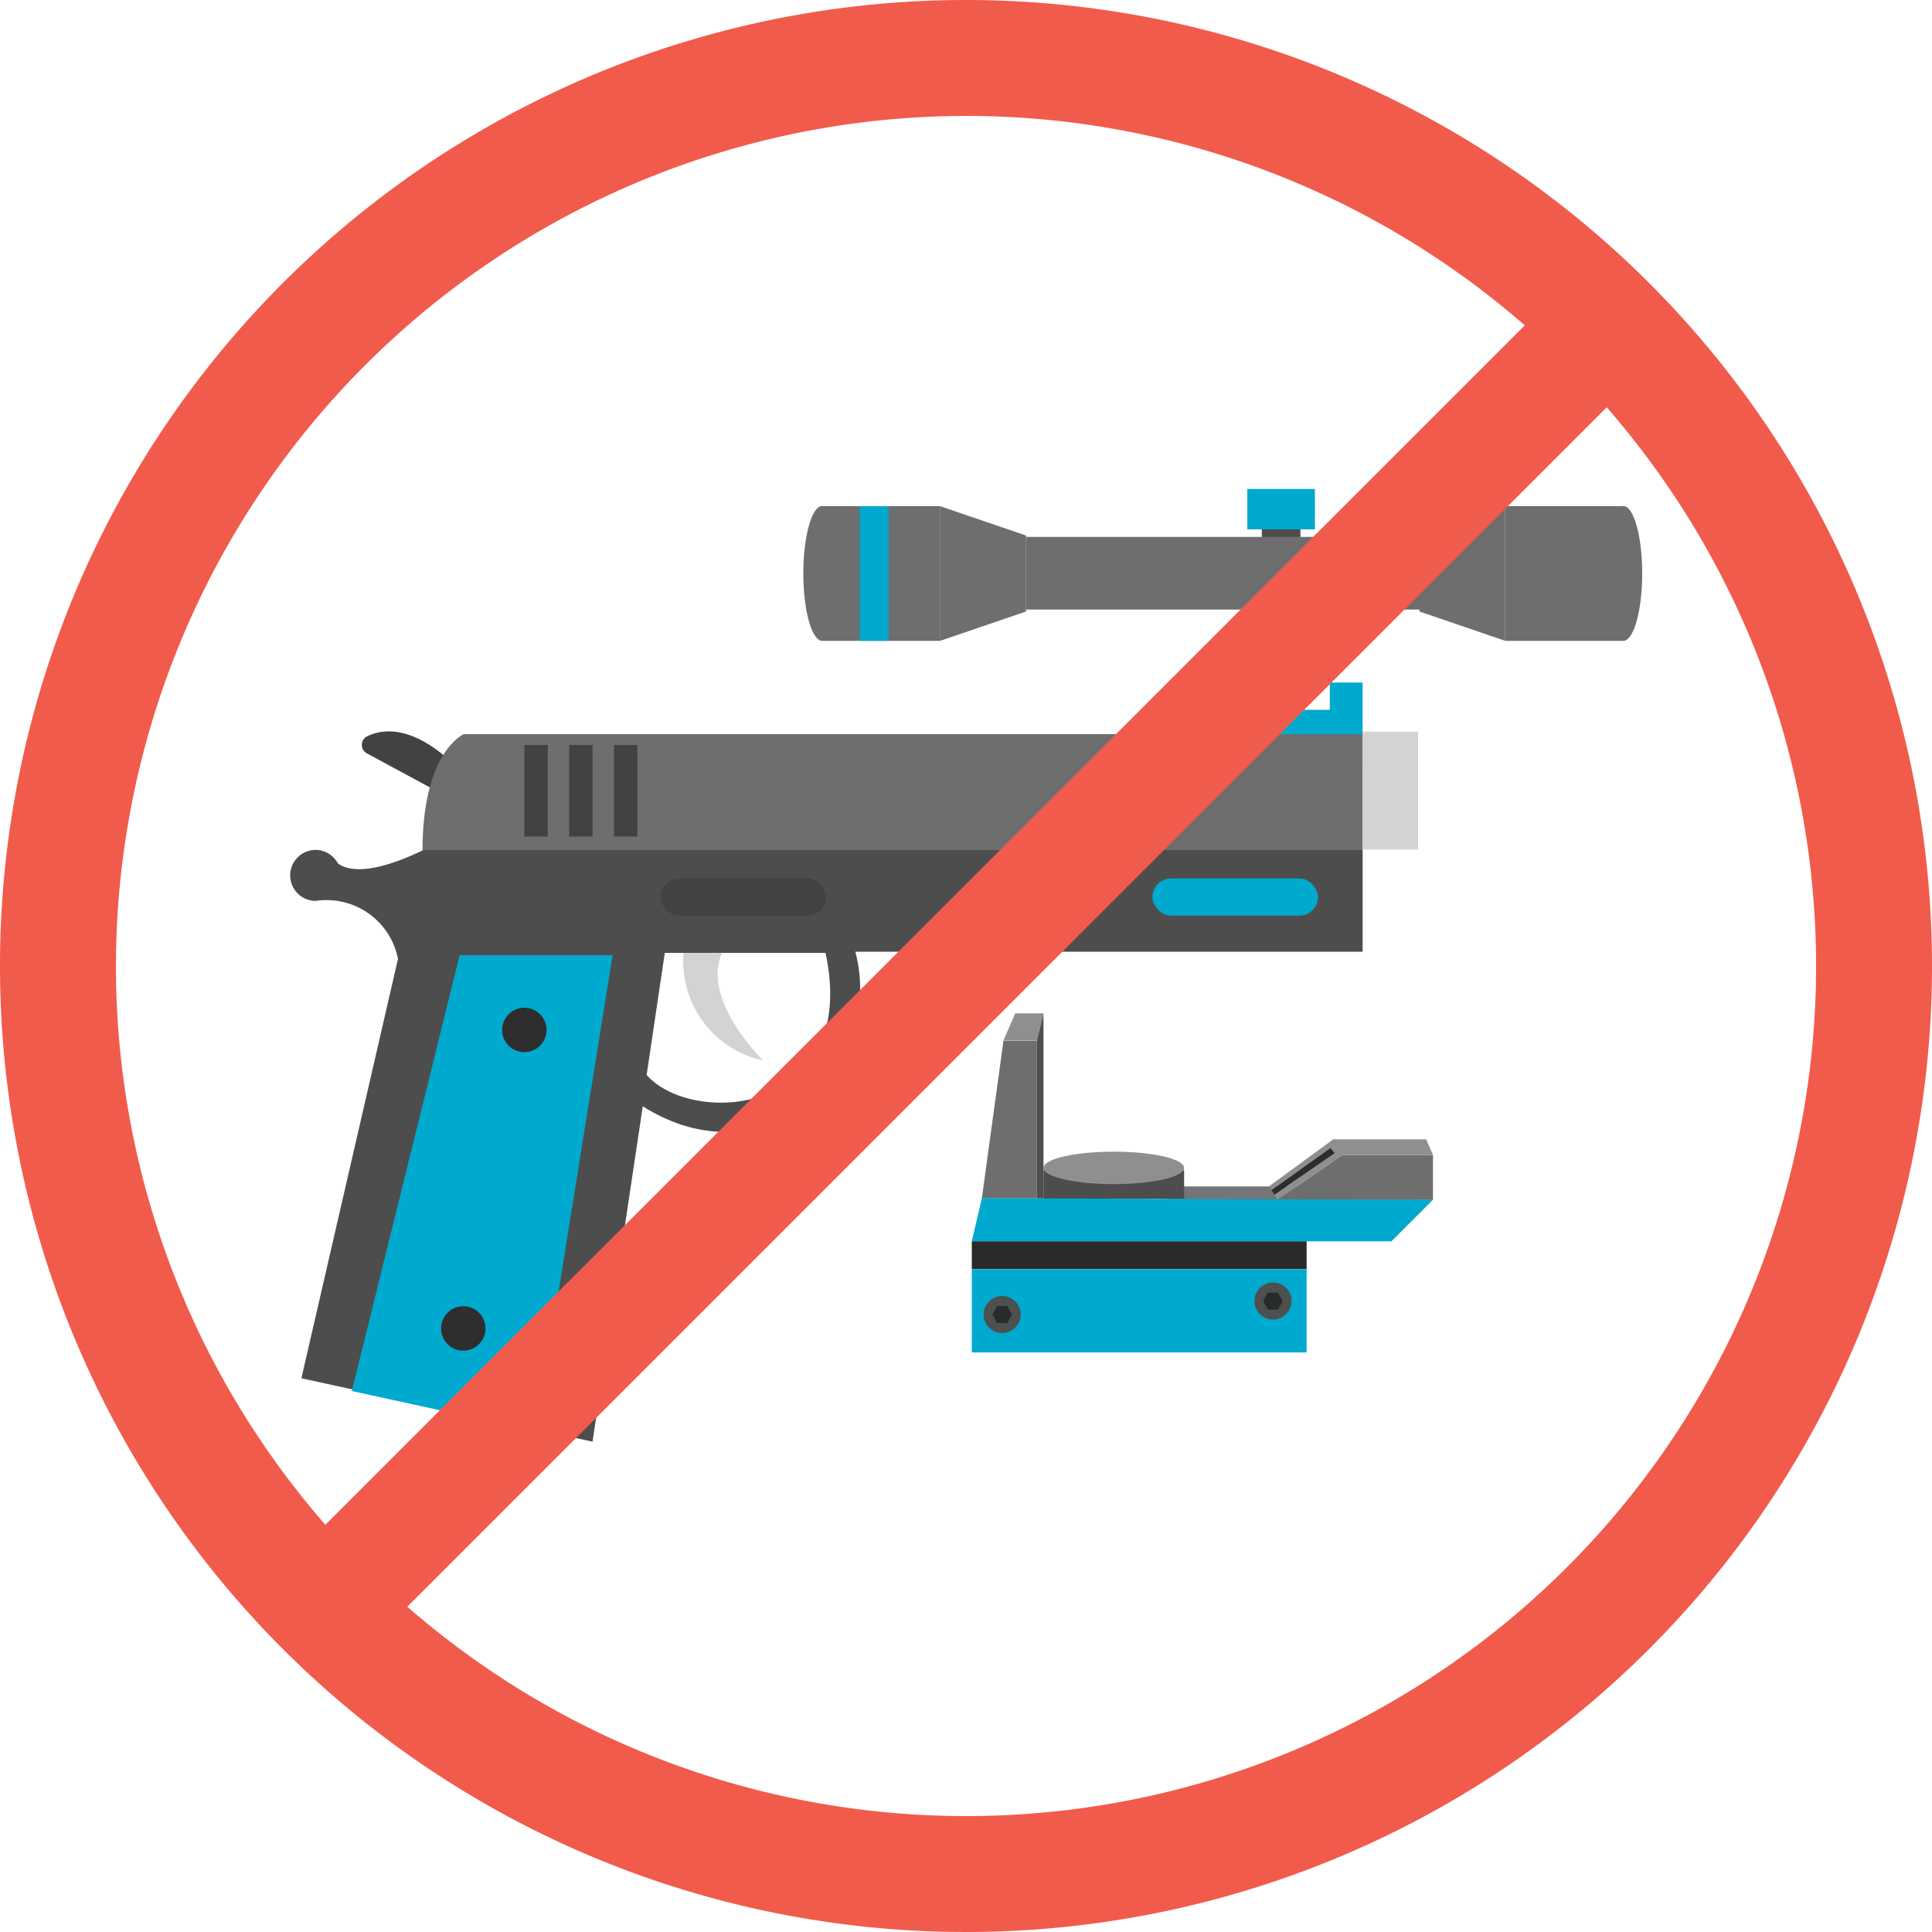 <svg id="Layer_1" data-name="Layer 1" xmlns="http://www.w3.org/2000/svg" viewBox="0 0 100 100"><defs><style>.cls-1{fill:#d3d3d3;}.cls-2{fill:#4d4d4d;}.cls-3{fill:#00a9ce;}.cls-4{fill:#424242;}.cls-5{fill:#6e6e6e;}.cls-6{fill:#2e2e2e;}.cls-7{fill:#747577;}.cls-8{fill:#8f8f8f;}.cls-9{fill:#4e5050;}.cls-10{fill:none;}.cls-11{fill:#2c2e2d;}.cls-12{fill:#292b2a;}.cls-13{fill:#4c514f;}.cls-14{fill:#f15b4c;}</style></defs><title>tactical equipment</title><path class="cls-1" d="M35.39,49.21a5.25,5.25,0,0,0,4.11,5.68s-3.34-3.26-2.07-5.68S35.39,49.21,35.39,49.21Z"/><path class="cls-2" d="M70.53,44H21.91V44c-2.76,1.33-3.94,1.05-4.42.69a1.34,1.34,0,0,0-.32-.39h0a1.27,1.27,0,0,0-.83-.31,1.32,1.32,0,0,0,0,2.64,3.77,3.77,0,0,1,4.26,3l-5,21.71,15.07,3.28,2.6-17.36c6.53,4.12,12.57-2.17,11-8H70.53ZM33.47,55.64l.94-6.32h8.32C44.51,57.7,35.87,58.36,33.47,55.64Z"/><polygon class="cls-3" points="68.83 35.33 68.83 36.74 61.53 36.74 61.53 39.55 70.53 39.55 70.53 37.87 70.53 36.74 70.53 35.33 68.83 35.33"/><rect class="cls-4" x="34.19" y="45.47" width="8.57" height="1.92" rx="0.96" ry="0.96"/><rect class="cls-3" x="59.65" y="45.47" width="8.57" height="1.92" rx="0.96" ry="0.96"/><path class="cls-4" d="M19,39l4.11,2.22.71-1.31S21.34,37,19,38.11A.5.5,0,0,0,19,39Z"/><path class="cls-5" d="M24,38s-2.13.91-2.13,6H70.53V38Z"/><rect class="cls-4" x="27.14" y="38.56" width="1.21" height="4.74"/><rect class="cls-4" x="29.46" y="38.56" width="1.21" height="4.74"/><rect class="cls-4" x="31.78" y="38.56" width="1.21" height="4.74"/><rect class="cls-1" x="70.53" y="37.87" width="2.87" height="6.1"/><polygon class="cls-3" points="23.79 49.44 31.71 49.44 27.75 74.08 18.21 72 23.79 49.44"/><circle class="cls-6" cx="27.14" cy="53.31" r="1.15"/><circle class="cls-6" cx="23.98" cy="68.76" r="1.15"/><rect class="cls-2" x="65.31" y="25.91" width="2" height="3.76"/><rect class="cls-3" x="64.56" y="25.31" width="3.5" height="2.09"/><rect class="cls-5" x="42.56" y="26.2" width="6.11" height="6.97"/><rect class="cls-5" x="53.11" y="27.79" width="21.88" height="3.76"/><ellipse class="cls-5" cx="42.56" cy="29.68" rx="0.98" ry="3.49"/><polygon class="cls-5" points="53.11 31.65 48.66 33.17 48.66 26.2 53.11 27.72 53.11 31.65"/><rect class="cls-5" x="77.91" y="26.2" width="6.11" height="6.97" transform="translate(161.93 59.37) rotate(-180)"/><ellipse class="cls-5" cx="84.02" cy="29.68" rx="0.98" ry="3.49"/><polygon class="cls-5" points="73.47 27.72 77.91 26.2 77.91 33.17 73.47 31.65 73.47 27.72"/><rect class="cls-3" x="44.5" y="26.2" width="1.49" height="6.97"/><rect class="cls-7" x="60.4" y="61.41" width="13.76" height="0.69"/><polygon class="cls-5" points="50.82 62.03 51.94 53.86 53.67 53.86 53.67 62.03 50.82 62.03"/><polygon class="cls-8" points="52.55 52.45 51.94 53.85 53.67 53.85 54.01 52.45 52.55 52.45"/><rect class="cls-2" x="54.01" y="60.57" width="7.28" height="1.48"/><ellipse class="cls-8" cx="57.65" cy="60.45" rx="3.64" ry="0.84"/><polygon class="cls-9" points="54.01 52.45 54.01 62.03 53.67 62.03 53.67 53.85 54.01 52.45"/><polygon class="cls-5" points="74.17 62.1 74.17 59.78 69.48 59.78 66.12 62.1 74.17 62.1"/><polygon class="cls-10" points="65.96 61.75 66.12 62.02 65.96 61.76 65.96 61.75"/><polygon class="cls-8" points="73.82 58.97 69.01 58.97 65.69 61.4 65.81 61.6 68.87 59.41 69.09 59.69 65.96 61.84 66.12 62.1 69.48 59.78 74.17 59.78 73.82 58.97"/><polygon class="cls-11" points="69.09 59.69 68.87 59.41 65.81 61.6 65.96 61.83 65.96 61.84 69.09 59.69"/><polygon class="cls-3" points="50.82 62.02 50.3 64.25 72.02 64.25 74.17 62.1 50.82 62.02"/><rect class="cls-12" x="50.3" y="64.25" width="17.33" height="1.43"/><rect class="cls-3" x="50.3" y="65.69" width="17.33" height="4.31"/><circle class="cls-13" cx="51.87" cy="68.04" r="0.96"/><polygon class="cls-12" points="52.13 67.6 51.61 67.6 51.36 68.04 51.61 68.48 52.13 68.48 52.38 68.04 52.13 67.6"/><circle class="cls-13" cx="65.89" cy="67.34" r="0.96"/><polygon class="cls-12" points="66.14 66.9 65.63 66.9 65.38 67.34 65.63 67.79 66.14 67.79 66.4 67.34 66.14 66.9"/><path class="cls-14" d="M50,6A44,44,0,1,1,6,50,44.05,44.05,0,0,1,50,6m0-6a50,50,0,1,0,50,50A50,50,0,0,0,50,0Z"/><rect class="cls-14" x="1.12" y="47" width="97.76" height="6" transform="translate(-20.71 50) rotate(-45)"/></svg>